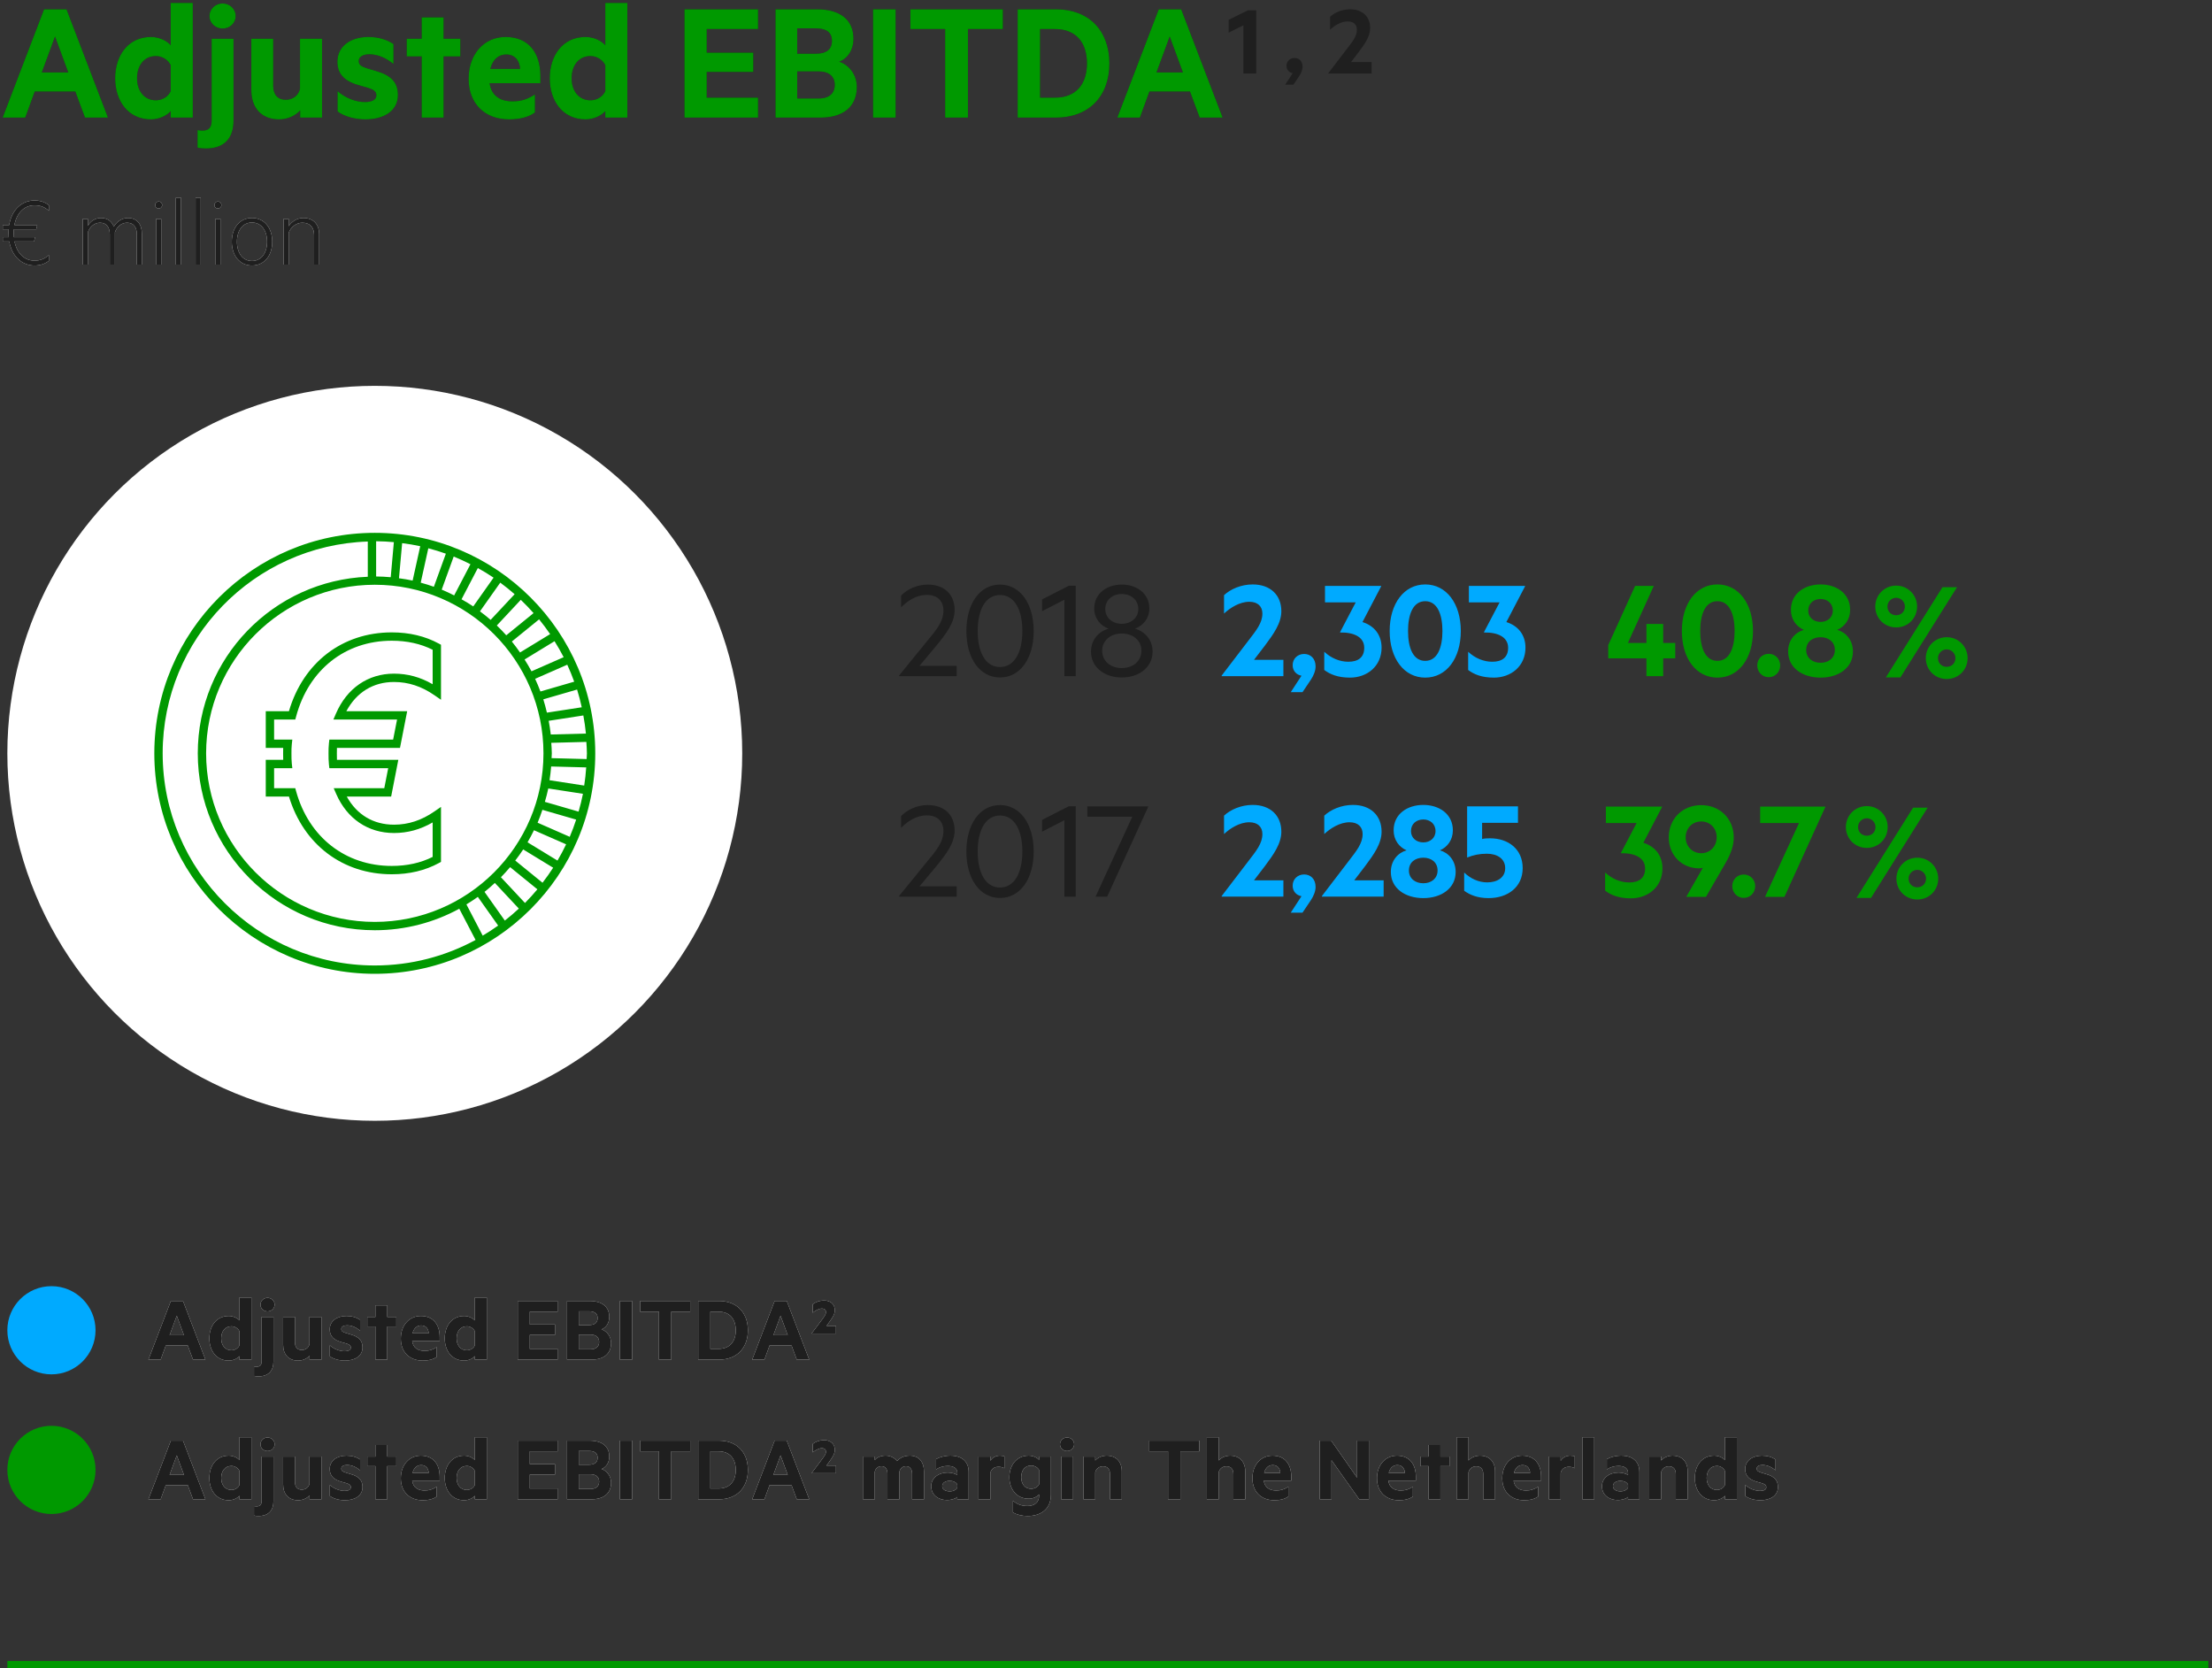 <?xml version="1.0" encoding="UTF-8"?>
<svg xmlns="http://www.w3.org/2000/svg" xmlns:xlink="http://www.w3.org/1999/xlink" width="301px" height="227px" viewBox="0 0 301 227">
  <rect x="0" y="0" width="301" height="227" fill="#333333" stroke="none"/>
  <!-- Generator: Sketch 53.1 (72631) - https://sketchapp.com -->
  <title>MainAchievements_EN_Desktop_1_AdjustedEBITDA</title>
  <desc>Created with Sketch.</desc>
  <defs>
    <path d="M9.048,1.264 L14.688,16 L11.568,16 L10.248,12.448 L4.728,12.448 L3.432,16 L0.36,16 L6,1.264 L9.048,1.264 Z M5.688,9.856 L9.288,9.856 L7.488,4.96 L5.688,9.856 Z M23.232,16 L23.232,15.112 C22.752,15.688 21.696,16.24 20.544,16.24 C17.424,16.24 15.672,13.72 15.672,10.648 C15.672,7.576 17.424,5.032 20.544,5.032 C21.696,5.032 22.752,5.584 23.232,6.16 L23.232,0.4 L26.232,0.4 L26.232,16 L23.232,16 Z M23.232,12.4 L23.232,8.872 C22.896,8.152 22.08,7.624 21.216,7.624 C19.608,7.624 18.648,8.92 18.648,10.648 C18.648,12.352 19.608,13.648 21.216,13.648 C22.104,13.648 22.896,13.144 23.232,12.4 Z M31.776,5.272 L31.776,16.432 C31.776,18.808 30.504,20.2 28.032,20.2 C27.648,20.2 27.168,20.176 26.88,20.08 L26.88,17.704 C27.048,17.728 27.312,17.776 27.528,17.776 C28.392,17.776 28.8,17.368 28.8,16.408 L28.8,5.272 L31.776,5.272 Z M32.064,2.176 C32.064,3.184 31.224,3.88 30.288,3.88 C29.352,3.88 28.512,3.184 28.512,2.176 C28.512,1.192 29.352,0.472 30.288,0.472 C31.224,0.472 32.064,1.192 32.064,2.176 Z M43.824,16 L40.848,16 L40.848,15.016 C40.248,15.688 39.216,16.24 37.968,16.24 C35.568,16.24 34.2,14.656 34.2,12.28 L34.2,5.272 L37.176,5.272 L37.176,11.68 C37.176,12.808 37.728,13.576 38.904,13.576 C39.816,13.576 40.608,13.024 40.824,12.088 L40.824,5.272 L43.824,5.272 L43.824,16 Z M45.936,15.16 L45.936,12.4 C46.968,13.336 48.456,13.888 49.632,13.888 C50.52,13.888 51.216,13.624 51.216,12.976 C51.216,12.376 50.736,12.16 49.992,11.92 L48.96,11.632 C47.088,11.128 45.912,10.24 45.912,8.392 C45.912,6.304 47.712,5.032 50.112,5.032 C51.48,5.032 52.584,5.368 53.544,5.992 L53.544,8.704 C52.584,7.936 51.48,7.384 50.256,7.384 C49.44,7.384 48.816,7.696 48.816,8.296 C48.816,8.872 49.224,9.064 49.968,9.304 L51.168,9.664 C53.208,10.24 54.144,11.2 54.144,12.928 C54.144,15.088 52.248,16.24 49.728,16.24 C48.312,16.24 46.848,15.856 45.936,15.16 Z M60.36,16 L57.384,16 L57.384,7.672 L55.344,7.672 L55.344,5.272 L57.384,5.272 L57.384,2.368 L60.36,2.368 L60.36,5.272 L62.64,5.272 L62.64,7.672 L60.36,7.672 L60.36,16 Z M73.536,11.32 L66.624,11.32 C66.864,13.072 68.136,13.792 69.72,13.792 C70.896,13.792 71.736,13.528 72.792,12.856 L72.792,15.304 C71.904,15.952 70.704,16.24 69.264,16.24 C66,16.24 63.768,14.128 63.768,10.72 C63.768,7.36 65.88,5.032 68.808,5.032 C71.928,5.032 73.536,7.192 73.536,10.36 L73.536,11.32 Z M68.88,7.408 C67.896,7.408 67.056,8.032 66.72,9.376 L70.776,9.376 C70.704,8.224 70.056,7.408 68.88,7.408 Z M82.368,16 L82.368,15.112 C81.888,15.688 80.832,16.24 79.68,16.24 C76.56,16.24 74.808,13.72 74.808,10.648 C74.808,7.576 76.56,5.032 79.68,5.032 C80.832,5.032 81.888,5.584 82.368,6.16 L82.368,0.4 L85.368,0.4 L85.368,16 L82.368,16 Z M82.368,12.4 L82.368,8.872 C82.032,8.152 81.216,7.624 80.352,7.624 C78.744,7.624 77.784,8.92 77.784,10.648 C77.784,12.352 78.744,13.648 80.352,13.648 C81.24,13.648 82.032,13.144 82.368,12.4 Z M103.152,1.264 L103.152,3.952 L96.168,3.952 L96.168,7.168 L102.504,7.168 L102.504,9.784 L96.168,9.784 L96.168,13.288 L103.152,13.288 L103.152,16 L93.144,16 L93.144,1.264 L103.152,1.264 Z M114.192,8.392 C115.584,8.848 116.592,10.216 116.592,11.824 C116.592,14.536 114.72,16 111.648,16 L105.528,16 L105.528,1.264 L111.168,1.264 C114.24,1.264 116.136,2.632 116.136,5.272 C116.136,6.856 115.272,8.008 114.192,8.392 Z M108.48,7.312 L110.976,7.312 C112.44,7.312 113.208,6.736 113.208,5.56 C113.208,4.384 112.44,3.856 110.976,3.856 L108.48,3.856 L108.48,7.312 Z M108.48,13.408 L111.384,13.408 C112.824,13.408 113.592,12.688 113.592,11.56 C113.592,10.408 112.824,9.712 111.384,9.712 L108.48,9.712 L108.48,13.408 Z M121.872,16 L118.8,16 L118.8,1.264 L121.872,1.264 L121.872,16 Z M123.888,1.264 L136.464,1.264 L136.464,3.952 L131.712,3.952 L131.712,16 L128.616,16 L128.616,3.952 L123.888,3.952 L123.888,1.264 Z M141.528,13.288 L143.568,13.288 C146.376,13.288 147.912,11.488 147.912,8.632 C147.912,5.752 146.376,3.952 143.568,3.952 L141.528,3.952 L141.528,13.288 Z M138.48,1.264 L143.688,1.264 C148.152,1.264 150.96,4.144 150.96,8.632 C150.96,13.12 148.152,16 143.688,16 L138.48,16 L138.48,1.264 Z M160.728,1.264 L166.368,16 L163.248,16 L161.928,12.448 L156.408,12.448 L155.112,16 L152.04,16 L157.68,1.264 L160.728,1.264 Z M157.368,9.856 L160.968,9.856 L159.168,4.96 L157.368,9.856 Z" id="path-1"></path>
    <path d="M0.378,32.276 L1.19,32.276 C1.176,32.094 1.162,31.898 1.162,31.702 C1.162,31.534 1.162,31.366 1.176,31.198 L0.378,31.198 L0.378,30.624 L1.246,30.624 C1.596,28.538 2.982,27.278 4.69,27.278 C5.53,27.278 6.16,27.53 6.65,27.922 L6.65,28.678 C6.048,28.132 5.432,27.936 4.69,27.936 C3.318,27.936 2.268,28.958 1.96,30.624 L5.068,30.624 L4.928,31.198 L1.876,31.198 C1.862,31.366 1.862,31.534 1.862,31.702 C1.862,31.898 1.876,32.094 1.89,32.276 L4.774,32.276 L4.634,32.85 L1.974,32.85 C2.296,34.474 3.346,35.468 4.69,35.468 C5.432,35.468 6.048,35.244 6.65,34.712 L6.65,35.482 C6.16,35.874 5.53,36.126 4.69,36.126 C3.01,36.126 1.624,34.908 1.26,32.85 L0.378,32.85 L0.378,32.276 Z M15.484,30.848 C15.834,30.232 16.534,29.658 17.416,29.658 C18.676,29.658 19.306,30.554 19.306,31.8 L19.306,36 L18.62,36 L18.62,31.898 C18.62,30.946 18.2,30.302 17.29,30.302 C16.52,30.302 15.89,30.862 15.638,31.604 L15.638,36 L14.938,36 L14.938,31.898 C14.938,30.946 14.518,30.302 13.608,30.302 C12.838,30.302 12.208,30.862 11.956,31.604 L11.956,36 L11.256,36 L11.256,29.784 L11.956,29.784 L11.956,30.736 C12.264,30.148 12.908,29.658 13.748,29.658 C14.644,29.658 15.232,30.148 15.484,30.848 Z M21.938,36 L21.238,36 L21.238,29.784 L21.938,29.784 L21.938,36 Z M22.064,27.894 C22.064,28.16 21.854,28.37 21.588,28.37 C21.322,28.37 21.112,28.16 21.112,27.894 C21.112,27.642 21.322,27.418 21.588,27.418 C21.854,27.418 22.064,27.642 22.064,27.894 Z M24.626,36 L23.926,36 L23.926,26.9 L24.626,26.9 L24.626,36 Z M27.314,36 L26.614,36 L26.614,26.9 L27.314,26.9 L27.314,36 Z M30.002,36 L29.302,36 L29.302,29.784 L30.002,29.784 L30.002,36 Z M30.128,27.894 C30.128,28.16 29.918,28.37 29.652,28.37 C29.386,28.37 29.176,28.16 29.176,27.894 C29.176,27.642 29.386,27.418 29.652,27.418 C29.918,27.418 30.128,27.642 30.128,27.894 Z M37.044,32.892 C37.044,34.81 35.938,36.126 34.286,36.126 C32.648,36.126 31.542,34.81 31.542,32.892 C31.542,30.974 32.648,29.658 34.286,29.658 C35.938,29.658 37.044,30.974 37.044,32.892 Z M36.344,32.892 C36.344,31.324 35.532,30.274 34.286,30.274 C33.054,30.274 32.242,31.324 32.242,32.892 C32.242,34.46 33.054,35.51 34.286,35.51 C35.532,35.51 36.344,34.46 36.344,32.892 Z M38.584,29.784 L39.284,29.784 L39.284,30.778 C39.662,30.19 40.39,29.658 41.272,29.658 C42.686,29.658 43.428,30.568 43.428,31.884 L43.428,36 L42.742,36 L42.742,31.982 C42.742,31.016 42.252,30.302 41.146,30.302 C40.292,30.302 39.592,30.904 39.284,31.646 L39.284,36 L38.584,36 L38.584,29.784 Z" id="path-2"></path>
    <path d="M23.901,5.018 L26.956,13 L25.266,13 L24.551,11.076 L21.561,11.076 L20.859,13 L19.195,13 L22.25,5.018 L23.901,5.018 Z M22.081,9.672 L24.031,9.672 L23.056,7.02 L22.081,9.672 Z M31.584,13 L31.584,12.519 C31.324,12.831 30.752,13.13 30.128,13.13 C28.438,13.13 27.489,11.765 27.489,10.101 C27.489,8.437 28.438,7.059 30.128,7.059 C30.752,7.059 31.324,7.358 31.584,7.67 L31.584,4.55 L33.209,4.55 L33.209,13 L31.584,13 Z M31.584,11.05 L31.584,9.139 C31.402,8.749 30.96,8.463 30.492,8.463 C29.621,8.463 29.101,9.165 29.101,10.101 C29.101,11.024 29.621,11.726 30.492,11.726 C30.973,11.726 31.402,11.453 31.584,11.05 Z M36.212,7.189 L36.212,13.234 C36.212,14.521 35.523,15.275 34.184,15.275 C33.976,15.275 33.716,15.262 33.56,15.21 L33.56,13.923 C33.651,13.936 33.794,13.962 33.911,13.962 C34.379,13.962 34.6,13.741 34.6,13.221 L34.6,7.189 L36.212,7.189 Z M36.368,5.512 C36.368,6.058 35.913,6.435 35.406,6.435 C34.899,6.435 34.444,6.058 34.444,5.512 C34.444,4.979 34.899,4.589 35.406,4.589 C35.913,4.589 36.368,4.979 36.368,5.512 Z M42.738,13 L41.126,13 L41.126,12.467 C40.801,12.831 40.242,13.13 39.566,13.13 C38.266,13.13 37.525,12.272 37.525,10.985 L37.525,7.189 L39.137,7.189 L39.137,10.66 C39.137,11.271 39.436,11.687 40.073,11.687 C40.567,11.687 40.996,11.388 41.113,10.881 L41.113,7.189 L42.738,7.189 L42.738,13 Z M43.882,12.545 L43.882,11.05 C44.441,11.557 45.247,11.856 45.884,11.856 C46.365,11.856 46.742,11.713 46.742,11.362 C46.742,11.037 46.482,10.92 46.079,10.79 L45.52,10.634 C44.506,10.361 43.869,9.88 43.869,8.879 C43.869,7.748 44.844,7.059 46.144,7.059 C46.885,7.059 47.483,7.241 48.003,7.579 L48.003,9.048 C47.483,8.632 46.885,8.333 46.222,8.333 C45.78,8.333 45.442,8.502 45.442,8.827 C45.442,9.139 45.663,9.243 46.066,9.373 L46.716,9.568 C47.821,9.88 48.328,10.4 48.328,11.336 C48.328,12.506 47.301,13.13 45.936,13.13 C45.169,13.13 44.376,12.922 43.882,12.545 Z M51.695,13 L50.083,13 L50.083,8.489 L48.978,8.489 L48.978,7.189 L50.083,7.189 L50.083,5.616 L51.695,5.616 L51.695,7.189 L52.93,7.189 L52.93,8.489 L51.695,8.489 L51.695,13 Z M58.832,10.465 L55.088,10.465 C55.218,11.414 55.907,11.804 56.765,11.804 C57.402,11.804 57.857,11.661 58.429,11.297 L58.429,12.623 C57.948,12.974 57.298,13.13 56.518,13.13 C54.75,13.13 53.541,11.986 53.541,10.14 C53.541,8.32 54.685,7.059 56.271,7.059 C57.961,7.059 58.832,8.229 58.832,9.945 L58.832,10.465 Z M56.31,8.346 C55.777,8.346 55.322,8.684 55.14,9.412 L57.337,9.412 C57.298,8.788 56.947,8.346 56.31,8.346 Z M63.616,13 L63.616,12.519 C63.356,12.831 62.784,13.13 62.16,13.13 C60.47,13.13 59.521,11.765 59.521,10.101 C59.521,8.437 60.47,7.059 62.16,7.059 C62.784,7.059 63.356,7.358 63.616,7.67 L63.616,4.55 L65.241,4.55 L65.241,13 L63.616,13 Z M63.616,11.05 L63.616,9.139 C63.434,8.749 62.992,8.463 62.524,8.463 C61.653,8.463 61.133,9.165 61.133,10.101 C61.133,11.024 61.653,11.726 62.524,11.726 C63.005,11.726 63.434,11.453 63.616,11.05 Z M74.874,5.018 L74.874,6.474 L71.091,6.474 L71.091,8.216 L74.523,8.216 L74.523,9.633 L71.091,9.633 L71.091,11.531 L74.874,11.531 L74.874,13 L69.453,13 L69.453,5.018 L74.874,5.018 Z M80.854,8.879 C81.608,9.126 82.154,9.867 82.154,10.738 C82.154,12.207 81.14,13 79.476,13 L76.161,13 L76.161,5.018 L79.216,5.018 C80.88,5.018 81.907,5.759 81.907,7.189 C81.907,8.047 81.439,8.671 80.854,8.879 Z M77.76,8.294 L79.112,8.294 C79.905,8.294 80.321,7.982 80.321,7.345 C80.321,6.708 79.905,6.422 79.112,6.422 L77.76,6.422 L77.76,8.294 Z M77.76,11.596 L79.333,11.596 C80.113,11.596 80.529,11.206 80.529,10.595 C80.529,9.971 80.113,9.594 79.333,9.594 L77.76,9.594 L77.76,11.596 Z M85.014,13 L83.35,13 L83.35,5.018 L85.014,5.018 L85.014,13 Z M86.106,5.018 L92.918,5.018 L92.918,6.474 L90.344,6.474 L90.344,13 L88.667,13 L88.667,6.474 L86.106,6.474 L86.106,5.018 Z M95.661,11.531 L96.766,11.531 C98.287,11.531 99.119,10.556 99.119,9.009 C99.119,7.449 98.287,6.474 96.766,6.474 L95.661,6.474 L95.661,11.531 Z M94.01,5.018 L96.831,5.018 C99.249,5.018 100.77,6.578 100.77,9.009 C100.77,11.44 99.249,13 96.831,13 L94.01,13 L94.01,5.018 Z M106.061,5.018 L109.116,13 L107.426,13 L106.711,11.076 L103.721,11.076 L103.019,13 L101.355,13 L104.41,5.018 L106.061,5.018 Z M104.241,9.672 L106.191,9.672 L105.216,7.02 L104.241,9.672 Z M112.756,8.411 L112.756,9.451 L109.454,9.451 L109.454,9.425 L110.741,7.709 C111.144,7.163 111.391,6.877 111.391,6.526 C111.391,6.24 111.183,6.045 110.832,6.045 C110.39,6.045 109.883,6.383 109.597,6.617 L109.597,5.46 C109.935,5.187 110.494,4.953 111.157,4.953 C112.041,4.953 112.6,5.486 112.6,6.279 C112.6,6.838 112.249,7.319 111.872,7.852 L111.469,8.411 L112.756,8.411 Z" id="path-3"></path>
    <path d="M23.901,24.018 L26.956,32 L25.266,32 L24.551,30.076 L21.561,30.076 L20.859,32 L19.195,32 L22.25,24.018 L23.901,24.018 Z M22.081,28.672 L24.031,28.672 L23.056,26.02 L22.081,28.672 Z M31.584,32 L31.584,31.519 C31.324,31.831 30.752,32.13 30.128,32.13 C28.438,32.13 27.489,30.765 27.489,29.101 C27.489,27.437 28.438,26.059 30.128,26.059 C30.752,26.059 31.324,26.358 31.584,26.67 L31.584,23.55 L33.209,23.55 L33.209,32 L31.584,32 Z M31.584,30.05 L31.584,28.139 C31.402,27.749 30.96,27.463 30.492,27.463 C29.621,27.463 29.101,28.165 29.101,29.101 C29.101,30.024 29.621,30.726 30.492,30.726 C30.973,30.726 31.402,30.453 31.584,30.05 Z M36.212,26.189 L36.212,32.234 C36.212,33.521 35.523,34.275 34.184,34.275 C33.976,34.275 33.716,34.262 33.56,34.21 L33.56,32.923 C33.651,32.936 33.794,32.962 33.911,32.962 C34.379,32.962 34.6,32.741 34.6,32.221 L34.6,26.189 L36.212,26.189 Z M36.368,24.512 C36.368,25.058 35.913,25.435 35.406,25.435 C34.899,25.435 34.444,25.058 34.444,24.512 C34.444,23.979 34.899,23.589 35.406,23.589 C35.913,23.589 36.368,23.979 36.368,24.512 Z M42.738,32 L41.126,32 L41.126,31.467 C40.801,31.831 40.242,32.13 39.566,32.13 C38.266,32.13 37.525,31.272 37.525,29.985 L37.525,26.189 L39.137,26.189 L39.137,29.66 C39.137,30.271 39.436,30.687 40.073,30.687 C40.567,30.687 40.996,30.388 41.113,29.881 L41.113,26.189 L42.738,26.189 L42.738,32 Z M43.882,31.545 L43.882,30.05 C44.441,30.557 45.247,30.856 45.884,30.856 C46.365,30.856 46.742,30.713 46.742,30.362 C46.742,30.037 46.482,29.92 46.079,29.79 L45.52,29.634 C44.506,29.361 43.869,28.88 43.869,27.879 C43.869,26.748 44.844,26.059 46.144,26.059 C46.885,26.059 47.483,26.241 48.003,26.579 L48.003,28.048 C47.483,27.632 46.885,27.333 46.222,27.333 C45.78,27.333 45.442,27.502 45.442,27.827 C45.442,28.139 45.663,28.243 46.066,28.373 L46.716,28.568 C47.821,28.88 48.328,29.4 48.328,30.336 C48.328,31.506 47.301,32.13 45.936,32.13 C45.169,32.13 44.376,31.922 43.882,31.545 Z M51.695,32 L50.083,32 L50.083,27.489 L48.978,27.489 L48.978,26.189 L50.083,26.189 L50.083,24.616 L51.695,24.616 L51.695,26.189 L52.93,26.189 L52.93,27.489 L51.695,27.489 L51.695,32 Z M58.832,29.465 L55.088,29.465 C55.218,30.414 55.907,30.804 56.765,30.804 C57.402,30.804 57.857,30.661 58.429,30.297 L58.429,31.623 C57.948,31.974 57.298,32.13 56.518,32.13 C54.75,32.13 53.541,30.986 53.541,29.14 C53.541,27.32 54.685,26.059 56.271,26.059 C57.961,26.059 58.832,27.229 58.832,28.945 L58.832,29.465 Z M56.31,27.346 C55.777,27.346 55.322,27.684 55.14,28.412 L57.337,28.412 C57.298,27.788 56.947,27.346 56.31,27.346 Z M63.616,32 L63.616,31.519 C63.356,31.831 62.784,32.13 62.16,32.13 C60.47,32.13 59.521,30.765 59.521,29.101 C59.521,27.437 60.47,26.059 62.16,26.059 C62.784,26.059 63.356,26.358 63.616,26.67 L63.616,23.55 L65.241,23.55 L65.241,32 L63.616,32 Z M63.616,30.05 L63.616,28.139 C63.434,27.749 62.992,27.463 62.524,27.463 C61.653,27.463 61.133,28.165 61.133,29.101 C61.133,30.024 61.653,30.726 62.524,30.726 C63.005,30.726 63.434,30.453 63.616,30.05 Z M74.874,24.018 L74.874,25.474 L71.091,25.474 L71.091,27.216 L74.523,27.216 L74.523,28.633 L71.091,28.633 L71.091,30.531 L74.874,30.531 L74.874,32 L69.453,32 L69.453,24.018 L74.874,24.018 Z M80.854,27.879 C81.608,28.126 82.154,28.867 82.154,29.738 C82.154,31.207 81.14,32 79.476,32 L76.161,32 L76.161,24.018 L79.216,24.018 C80.88,24.018 81.907,24.759 81.907,26.189 C81.907,27.047 81.439,27.671 80.854,27.879 Z M77.76,27.294 L79.112,27.294 C79.905,27.294 80.321,26.982 80.321,26.345 C80.321,25.708 79.905,25.422 79.112,25.422 L77.76,25.422 L77.76,27.294 Z M77.76,30.596 L79.333,30.596 C80.113,30.596 80.529,30.206 80.529,29.595 C80.529,28.971 80.113,28.594 79.333,28.594 L77.76,28.594 L77.76,30.596 Z M85.014,32 L83.35,32 L83.35,24.018 L85.014,24.018 L85.014,32 Z M86.106,24.018 L92.918,24.018 L92.918,25.474 L90.344,25.474 L90.344,32 L88.667,32 L88.667,25.474 L86.106,25.474 L86.106,24.018 Z M95.661,30.531 L96.766,30.531 C98.287,30.531 99.119,29.556 99.119,28.009 C99.119,26.449 98.287,25.474 96.766,25.474 L95.661,25.474 L95.661,30.531 Z M94.01,24.018 L96.831,24.018 C99.249,24.018 100.77,25.578 100.77,28.009 C100.77,30.44 99.249,32 96.831,32 L94.01,32 L94.01,24.018 Z M106.061,24.018 L109.116,32 L107.426,32 L106.711,30.076 L103.721,30.076 L103.019,32 L101.355,32 L104.41,24.018 L106.061,24.018 Z M104.241,28.672 L106.191,28.672 L105.216,26.02 L104.241,28.672 Z M112.756,27.411 L112.756,28.451 L109.454,28.451 L109.454,28.425 L110.741,26.709 C111.144,26.163 111.391,25.877 111.391,25.526 C111.391,25.24 111.183,25.045 110.832,25.045 C110.39,25.045 109.883,25.383 109.597,25.617 L109.597,24.46 C109.935,24.187 110.494,23.953 111.157,23.953 C112.041,23.953 112.6,24.486 112.6,25.279 C112.6,25.838 112.249,26.319 111.872,26.852 L111.469,27.411 L112.756,27.411 Z M121.063,26.8 C121.44,26.384 121.999,26.059 122.818,26.059 C124.014,26.059 124.729,26.891 124.729,28.204 L124.729,32 L123.117,32 L123.117,28.542 C123.117,27.918 122.844,27.502 122.285,27.502 C121.869,27.502 121.492,27.762 121.388,28.256 L121.388,32 L119.763,32 L119.763,28.542 C119.763,27.918 119.503,27.502 118.944,27.502 C118.528,27.502 118.138,27.762 118.034,28.256 L118.034,32 L116.422,32 L116.422,26.189 L118.034,26.189 L118.034,26.67 C118.32,26.306 118.853,26.059 119.503,26.059 C120.192,26.059 120.738,26.371 121.063,26.8 Z M129.266,28.698 L129.266,28.373 C129.266,27.814 128.785,27.463 127.966,27.463 C127.381,27.463 126.835,27.632 126.38,27.931 L126.38,26.54 C126.796,26.28 127.55,26.059 128.317,26.059 C129.916,26.059 130.813,26.878 130.813,28.295 L130.813,32 L129.266,32 L129.266,31.688 C129.071,31.883 128.499,32.104 127.862,32.104 C126.692,32.104 125.717,31.428 125.717,30.219 C125.717,29.114 126.692,28.36 127.966,28.36 C128.473,28.36 129.032,28.529 129.266,28.698 Z M129.266,30.414 L129.266,29.998 C129.123,29.686 128.694,29.491 128.239,29.491 C127.732,29.491 127.212,29.712 127.212,30.206 C127.212,30.713 127.732,30.921 128.239,30.921 C128.694,30.921 129.123,30.726 129.266,30.414 Z M135.675,26.163 L135.675,27.775 C135.454,27.645 135.168,27.58 134.869,27.58 C134.323,27.58 133.881,27.866 133.764,28.399 L133.764,32 L132.152,32 L132.152,26.189 L133.764,26.189 L133.764,26.761 C134.011,26.345 134.492,26.059 135.064,26.059 C135.337,26.059 135.584,26.111 135.675,26.163 Z M140.394,31.519 L140.394,31.337 C140.134,31.636 139.627,31.922 138.977,31.922 C137.3,31.922 136.351,30.57 136.351,28.997 C136.351,27.411 137.3,26.059 138.977,26.059 C139.627,26.059 140.134,26.345 140.394,26.644 L140.394,26.189 L142.006,26.189 L142.006,31.363 C142.006,33.495 140.433,34.275 138.847,34.275 C138.054,34.275 137.313,34.08 136.845,33.781 L136.845,32.195 C137.443,32.715 138.067,32.91 138.821,32.91 C139.692,32.91 140.394,32.468 140.394,31.519 Z M140.394,29.972 L140.394,28.009 C140.212,27.684 139.796,27.411 139.315,27.411 C138.457,27.411 137.963,28.074 137.963,28.997 C137.963,29.907 138.457,30.57 139.315,30.57 C139.796,30.57 140.212,30.31 140.394,29.972 Z M145.022,32 L143.41,32 L143.41,26.189 L145.022,26.189 L145.022,32 Z M145.165,24.512 C145.165,25.058 144.71,25.435 144.203,25.435 C143.696,25.435 143.241,25.058 143.241,24.512 C143.241,23.979 143.696,23.589 144.203,23.589 C144.71,23.589 145.165,23.979 145.165,24.512 Z M146.426,26.189 L148.038,26.189 L148.038,26.722 C148.35,26.358 148.922,26.059 149.598,26.059 C150.911,26.059 151.652,26.917 151.652,28.204 L151.652,32 L150.04,32 L150.04,28.542 C150.04,27.931 149.728,27.515 149.091,27.515 C148.597,27.515 148.168,27.814 148.038,28.321 L148.038,32 L146.426,32 L146.426,26.189 Z M155.383,24.018 L162.195,24.018 L162.195,25.474 L159.621,25.474 L159.621,32 L157.944,32 L157.944,25.474 L155.383,25.474 L155.383,24.018 Z M163.222,23.55 L164.834,23.55 L164.834,26.722 C165.146,26.358 165.718,26.059 166.394,26.059 C167.707,26.059 168.448,26.917 168.448,28.204 L168.448,32 L166.836,32 L166.836,28.542 C166.836,27.931 166.524,27.515 165.887,27.515 C165.393,27.515 164.964,27.814 164.834,28.321 L164.834,32 L163.222,32 L163.222,23.55 Z M174.714,29.465 L170.97,29.465 C171.1,30.414 171.789,30.804 172.647,30.804 C173.284,30.804 173.739,30.661 174.311,30.297 L174.311,31.623 C173.83,31.974 173.18,32.13 172.4,32.13 C170.632,32.13 169.423,30.986 169.423,29.14 C169.423,27.32 170.567,26.059 172.153,26.059 C173.843,26.059 174.714,27.229 174.714,28.945 L174.714,29.465 Z M172.192,27.346 C171.659,27.346 171.204,27.684 171.022,28.412 L173.219,28.412 C173.18,27.788 172.829,27.346 172.192,27.346 Z M185.27,32 L183.957,32 L180.187,26.683 L180.187,32 L178.588,32 L178.588,24.018 L180.148,24.018 L183.671,29.062 L183.671,24.018 L185.27,24.018 L185.27,32 Z M191.666,29.465 L187.922,29.465 C188.052,30.414 188.741,30.804 189.599,30.804 C190.236,30.804 190.691,30.661 191.263,30.297 L191.263,31.623 C190.782,31.974 190.132,32.13 189.352,32.13 C187.584,32.13 186.375,30.986 186.375,29.14 C186.375,27.32 187.519,26.059 189.105,26.059 C190.795,26.059 191.666,27.229 191.666,28.945 L191.666,29.465 Z M189.144,27.346 C188.611,27.346 188.156,27.684 187.974,28.412 L190.171,28.412 C190.132,27.788 189.781,27.346 189.144,27.346 Z M195.007,32 L193.395,32 L193.395,27.489 L192.29,27.489 L192.29,26.189 L193.395,26.189 L193.395,24.616 L195.007,24.616 L195.007,26.189 L196.242,26.189 L196.242,27.489 L195.007,27.489 L195.007,32 Z M197.217,23.55 L198.829,23.55 L198.829,26.722 C199.141,26.358 199.713,26.059 200.389,26.059 C201.702,26.059 202.443,26.917 202.443,28.204 L202.443,32 L200.831,32 L200.831,28.542 C200.831,27.931 200.519,27.515 199.882,27.515 C199.388,27.515 198.959,27.814 198.829,28.321 L198.829,32 L197.217,32 L197.217,23.55 Z M208.709,29.465 L204.965,29.465 C205.095,30.414 205.784,30.804 206.642,30.804 C207.279,30.804 207.734,30.661 208.306,30.297 L208.306,31.623 C207.825,31.974 207.175,32.13 206.395,32.13 C204.627,32.13 203.418,30.986 203.418,29.14 C203.418,27.32 204.562,26.059 206.148,26.059 C207.838,26.059 208.709,27.229 208.709,28.945 L208.709,29.465 Z M206.187,27.346 C205.654,27.346 205.199,27.684 205.017,28.412 L207.214,28.412 C207.175,27.788 206.824,27.346 206.187,27.346 Z M213.285,26.163 L213.285,27.775 C213.064,27.645 212.778,27.58 212.479,27.58 C211.933,27.58 211.491,27.866 211.374,28.399 L211.374,32 L209.762,32 L209.762,26.189 L211.374,26.189 L211.374,26.761 C211.621,26.345 212.102,26.059 212.674,26.059 C212.947,26.059 213.194,26.111 213.285,26.163 Z M215.937,32 L214.325,32 L214.325,23.55 L215.937,23.55 L215.937,32 Z M220.539,28.698 L220.539,28.373 C220.539,27.814 220.058,27.463 219.239,27.463 C218.654,27.463 218.108,27.632 217.653,27.931 L217.653,26.54 C218.069,26.28 218.823,26.059 219.59,26.059 C221.189,26.059 222.086,26.878 222.086,28.295 L222.086,32 L220.539,32 L220.539,31.688 C220.344,31.883 219.772,32.104 219.135,32.104 C217.965,32.104 216.99,31.428 216.99,30.219 C216.99,29.114 217.965,28.36 219.239,28.36 C219.746,28.36 220.305,28.529 220.539,28.698 Z M220.539,30.414 L220.539,29.998 C220.396,29.686 219.967,29.491 219.512,29.491 C219.005,29.491 218.485,29.712 218.485,30.206 C218.485,30.713 219.005,30.921 219.512,30.921 C219.967,30.921 220.396,30.726 220.539,30.414 Z M223.425,26.189 L225.037,26.189 L225.037,26.722 C225.349,26.358 225.921,26.059 226.597,26.059 C227.91,26.059 228.651,26.917 228.651,28.204 L228.651,32 L227.039,32 L227.039,28.542 C227.039,27.931 226.727,27.515 226.09,27.515 C225.596,27.515 225.167,27.814 225.037,28.321 L225.037,32 L223.425,32 L223.425,26.189 Z M233.721,32 L233.721,31.519 C233.461,31.831 232.889,32.13 232.265,32.13 C230.575,32.13 229.626,30.765 229.626,29.101 C229.626,27.437 230.575,26.059 232.265,26.059 C232.889,26.059 233.461,26.358 233.721,26.67 L233.721,23.55 L235.346,23.55 L235.346,32 L233.721,32 Z M233.721,30.05 L233.721,28.139 C233.539,27.749 233.097,27.463 232.629,27.463 C231.758,27.463 231.238,28.165 231.238,29.101 C231.238,30.024 231.758,30.726 232.629,30.726 C233.11,30.726 233.539,30.453 233.721,30.05 Z M236.49,31.545 L236.49,30.05 C237.049,30.557 237.855,30.856 238.492,30.856 C238.973,30.856 239.35,30.713 239.35,30.362 C239.35,30.037 239.09,29.92 238.687,29.79 L238.128,29.634 C237.114,29.361 236.477,28.88 236.477,27.879 C236.477,26.748 237.452,26.059 238.752,26.059 C239.493,26.059 240.091,26.241 240.611,26.579 L240.611,28.048 C240.091,27.632 239.493,27.333 238.83,27.333 C238.388,27.333 238.05,27.502 238.05,27.827 C238.05,28.139 238.271,28.243 238.674,28.373 L239.324,28.568 C240.429,28.88 240.936,29.4 240.936,30.336 C240.936,31.506 239.909,32.13 238.544,32.13 C237.777,32.13 236.984,31.922 236.49,31.545 Z" id="path-4"></path>
  </defs>
  <g id="01---Landingspage" stroke="none" stroke-width="1" fill="none" fill-rule="evenodd">
    <g id="Desktop-1440---Belangrijkste-prestaties-Copy" transform="translate(-249, -68)">
      <g id="1_AdjustedEBITDA" transform="translate(249, 68)">
        <g id="ICON" transform="translate(1, 52)">
          <circle id="Oval" fill="#FFFFFF" fill-rule="nonzero" cx="50" cy="50.5" r="50"></circle>
          <path d="M57.873,41.098 L57.873,36.408 C56.251,35.591 54.381,35.178 52.311,35.178 C45.985,35.178 40.997,39.128 39.295,45.485 L39.181,45.905 L36.299,45.905 L36.299,48.63 L38.777,48.63 L38.708,49.261 C38.659,49.69 38.661,50.071 38.661,50.501 C38.661,50.98 38.659,51.461 38.708,51.892 L38.777,52.521 L36.299,52.521 L36.299,55.246 L39.178,55.246 L39.293,55.662 C41.03,61.928 46.019,65.822 52.311,65.822 C54.384,65.822 56.254,65.409 57.873,64.594 L57.873,59.903 C56.201,60.871 54.47,61.343 52.612,61.343 C49.093,61.343 46.23,59.41 44.756,56.04 L44.409,55.246 L51.291,55.246 L51.824,52.521 L43.818,52.521 L43.76,52.019 C43.706,51.549 43.704,51.024 43.704,50.501 C43.704,50.027 43.706,49.605 43.76,49.132 L43.818,48.63 L52.496,48.63 L53.03,45.905 L44.365,45.905 L44.706,45.114 C46.195,41.647 49.077,39.659 52.612,39.659 C54.47,39.659 56.201,40.13 57.873,41.098 Z M52.311,34.044 C54.7,34.044 56.854,34.557 58.713,35.567 L59.008,35.729 L59.008,43.212 L58.117,42.595 C56.365,41.382 54.563,40.793 52.612,40.793 C49.784,40.793 47.51,42.197 46.128,44.771 L54.407,44.771 L53.429,49.764 L44.85,49.764 C44.839,50.006 44.839,50.245 44.839,50.501 C44.839,50.8 44.839,51.099 44.851,51.387 L53.201,51.387 L52.226,56.38 L46.186,56.38 C47.554,58.858 49.807,60.209 52.612,60.209 C54.563,60.209 56.365,59.619 58.117,58.405 L59.008,57.789 L59.008,65.273 L58.713,65.433 C56.858,66.443 54.703,66.956 52.311,66.956 C45.627,66.956 40.304,62.917 38.32,56.38 L35.164,56.38 L35.164,51.387 L37.537,51.387 C37.526,51.098 37.526,50.8 37.526,50.501 C37.526,50.245 37.526,50.006 37.535,49.764 L35.164,49.764 L35.164,44.771 L38.316,44.771 C40.262,38.142 45.588,34.044 52.311,34.044 Z M70.438,70.862 C71.028,70.269 71.588,69.646 72.125,69.003 L68.415,65.985 C68.014,66.458 67.598,66.918 67.164,67.36 L70.438,70.862 Z M21.135,50.501 C21.135,66.417 34.085,79.366 50,79.366 C54.96,79.366 59.631,78.106 63.714,75.893 L61.497,71.646 C58.079,73.509 54.161,74.571 50,74.571 C36.719,74.571 25.912,63.773 25.912,50.501 C25.912,37.548 36.209,26.983 49.047,26.476 L49.047,21.682 C33.575,22.191 21.135,34.905 21.135,50.501 Z M71.605,31.421 C71.05,30.795 70.473,30.19 69.868,29.614 L66.604,33.105 C67.052,33.532 67.479,33.981 67.892,34.44 L71.605,31.421 Z M74.055,51.156 L78.826,51.281 C78.833,51.018 78.865,50.764 78.865,50.501 C78.865,49.975 78.815,49.463 78.788,48.946 L74.015,49.07 C74.044,49.547 74.088,50.017 74.088,50.501 C74.088,50.722 74.062,50.936 74.055,51.156 Z M73.779,54.16 L78.496,54.887 C78.62,54.072 78.714,53.25 78.768,52.414 L73.999,52.29 C73.95,52.92 73.875,53.543 73.779,54.16 Z M73.144,57.103 L77.73,58.432 C77.96,57.635 78.165,56.831 78.325,56.008 L73.608,55.282 C73.483,55.899 73.316,56.502 73.144,57.103 Z M72.154,59.941 L76.527,61.86 C76.856,61.098 77.142,60.313 77.403,59.518 L72.806,58.187 C72.607,58.78 72.398,59.369 72.154,59.941 Z M70.785,62.608 L74.861,65.094 C75.285,64.376 75.674,63.638 76.036,62.882 L71.661,60.963 C71.387,61.524 71.1,62.073 70.785,62.608 Z M70.195,63.578 C69.856,64.098 69.491,64.598 69.113,65.091 L72.822,68.108 C73.333,67.447 73.819,66.768 74.271,66.064 L70.195,63.578 Z M69.765,36.778 L73.861,34.28 C73.389,33.589 72.887,32.919 72.359,32.27 L68.648,35.287 C69.04,35.768 69.408,36.269 69.765,36.778 Z M71.324,39.34 L75.7,37.419 C75.318,36.674 74.902,35.951 74.459,35.245 L70.382,37.731 C70.714,38.257 71.033,38.788 71.324,39.34 Z M72.54,42.086 L77.136,40.752 C76.851,39.966 76.539,39.195 76.191,38.441 L71.817,40.362 C72.08,40.924 72.319,41.499 72.54,42.086 Z M73.421,44.965 L78.162,44.234 C77.978,43.418 77.777,42.609 77.527,41.821 L72.93,43.153 C73.121,43.745 73.275,44.352 73.421,44.965 Z M73.663,46.075 C73.776,46.689 73.879,47.307 73.947,47.938 L78.729,47.812 C78.652,46.979 78.526,46.159 78.379,45.347 L73.663,46.075 Z M52.168,26.538 L52.595,21.766 C51.799,21.693 50.994,21.648 50.182,21.643 L50.182,26.438 C50.852,26.443 51.512,26.479 52.168,26.538 Z M55.149,26.996 L56.184,22.318 C55.376,22.141 54.552,22.009 53.721,21.902 L53.293,26.68 C53.919,26.766 54.539,26.863 55.149,26.996 Z M58.039,27.837 L59.671,23.335 C58.89,23.057 58.094,22.814 57.284,22.6 L56.249,27.279 C56.856,27.444 57.452,27.628 58.039,27.837 Z M60.801,29.015 L63.016,24.77 C62.272,24.392 61.515,24.04 60.736,23.727 L59.106,28.227 C59.684,28.464 60.246,28.734 60.801,29.015 Z M63.399,30.509 L66.164,26.598 C65.474,26.128 64.753,25.699 64.022,25.289 L61.804,29.54 C62.346,29.847 62.883,30.163 63.399,30.509 Z M64.312,31.183 C64.809,31.552 65.297,31.935 65.763,32.342 L69.028,28.85 C68.4,28.297 67.748,27.775 67.073,27.277 L64.312,31.183 Z M50,73.437 C62.656,73.437 72.953,63.147 72.953,50.501 C72.953,37.852 62.656,27.563 50,27.563 C37.344,27.563 27.047,37.852 27.047,50.501 C27.047,63.147 37.344,73.437 50,73.437 Z M64.932,69.353 L67.695,73.257 C68.355,72.743 68.989,72.198 69.602,71.628 L66.338,68.137 C65.882,68.559 65.419,68.967 64.932,69.353 Z M64.022,70.033 C63.519,70.394 63,70.733 62.467,71.055 L64.685,75.306 C65.406,74.878 66.108,74.424 66.786,73.937 L64.022,70.033 Z M50,20.5 C66.543,20.5 80,33.958 80,50.501 C80,67.042 66.543,80.5 50,80.5 C33.458,80.5 20,67.042 20,50.501 C20,33.958 33.458,20.5 50,20.5 Z" id="Combined-Shape" fill="#009900"></path>
        </g>
        <g id="Figures" transform="translate(122, 79)" fill-rule="nonzero">
          <g id="Group-6" transform="translate(0.34, 30.52)">
            <path d="M7.84,11.08 L7.84,12.48 L4.97379915e-14,12.48 L4.97379915e-14,12.4 L3.76,7.78 C5.02,6.26 6.04,5.08 6.04,3.54 C6.04,2.3 5.26,1.42 3.78,1.42 C2.36,1.42 1.14,2.24 0.28,3.12 L0.28,1.52 C1.1,0.66 2.44,0.02 3.9,0.02 C6.16,0.02 7.56,1.36 7.56,3.48 C7.56,5.24 6.4,6.7 5.04,8.38 L2.78,11.08 L7.84,11.08 Z M13.74,12.66 C11,12.66 9.16,10.08 9.16,6.34 C9.16,2.6 11,0.02 13.74,0.02 C16.48,0.02 18.32,2.6 18.32,6.34 C18.32,10.08 16.48,12.66 13.74,12.66 Z M13.74,1.44 C11.74,1.44 10.7,3.48 10.7,6.34 C10.7,9.2 11.74,11.24 13.74,11.24 C15.72,11.24 16.78,9.2 16.78,6.34 C16.78,3.48 15.72,1.44 13.74,1.44 Z M24.04,12.48 L22.5,12.48 L22.5,2.08 L19.46,3.64 L19.46,2.04 L23.1,0.18 L24.04,0.18 L24.04,12.48 Z M28.32,12.48 L26.74,12.48 L31.74,1.6 L25.62,1.6 L25.62,0.2 L33.9,0.2 L33.9,0.26 L28.32,12.48 Z" id="2017" fill="#1F1F1F"></path>
            <path d="M52.3,10.26 L52.3,12.48 L43.9,12.48 L43.9,12.4 L47.48,7.72 C48.62,6.24 49.44,5.24 49.44,3.96 C49.44,3 48.82,2.36 47.66,2.36 C46.32,2.36 45.04,3.2 44.22,3.96 L44.22,1.46 C45.1,0.64 46.54,-7.28306304e-14 48.12,-7.28306304e-14 C50.5,-7.28306304e-14 52.02,1.42 52.02,3.64 C52.02,5.26 50.98,6.72 49.8,8.3 L48.3,10.26 L52.3,10.26 Z M53.3,14.66 L54.76,12.42 C54.1,12.3 53.56,11.8 53.56,10.98 C53.56,10.1 54.24,9.46 55.12,9.46 C55.98,9.46 56.68,10.06 56.68,11.16 C56.68,11.76 56.4,12.42 56.04,12.96 L54.9,14.66 L53.3,14.66 Z M65.94,10.26 L65.94,12.48 L57.54,12.48 L57.54,12.4 L61.12,7.72 C62.26,6.24 63.08,5.24 63.08,3.96 C63.08,3 62.46,2.36 61.3,2.36 C59.96,2.36 58.68,3.2 57.86,3.96 L57.86,1.46 C58.74,0.64 60.18,-7.28306304e-14 61.76,-7.28306304e-14 C64.14,-7.28306304e-14 65.66,1.42 65.66,3.64 C65.66,5.26 64.62,6.72 63.44,8.3 L61.94,10.26 L65.94,10.26 Z M71.34,10.66 C72.44,10.66 73.28,10 73.28,8.92 C73.28,7.82 72.44,7.18 71.34,7.18 C70.22,7.18 69.38,7.82 69.38,8.92 C69.38,10 70.22,10.66 71.34,10.66 Z M71.34,5.1 C72.24,5.1 73,4.52 73,3.56 C73,2.56 72.24,1.98 71.34,1.98 C70.42,1.98 69.66,2.56 69.66,3.56 C69.66,4.52 70.42,5.1 71.34,5.1 Z M71.34,12.68 C68.88,12.68 66.92,11.36 66.92,9.12 C66.92,7.56 67.9,6.5 69.06,6.18 C68.04,5.74 67.3,4.76 67.3,3.46 C67.3,1.22 69.18,-7.28306304e-14 71.34,-7.28306304e-14 C73.48,-7.28306304e-14 75.36,1.22 75.36,3.46 C75.36,4.76 74.62,5.74 73.6,6.18 C74.76,6.5 75.74,7.56 75.74,9.12 C75.74,11.36 73.78,12.68 71.34,12.68 Z M80.4,4.54 C82.9,4.54 84.86,6 84.86,8.6 C84.86,11.16 82.86,12.68 80.22,12.68 C78.78,12.68 77.72,12.28 76.9,11.68 L76.9,9.2 C77.76,10.02 78.84,10.54 80.04,10.54 C81.38,10.54 82.48,9.9 82.48,8.6 C82.48,7.32 81.4,6.64 79.98,6.64 C78.96,6.64 78.14,6.82 77.3,7.16 L77.3,0.2 L84.22,0.2 L84.22,2.44 L79.34,2.44 L79.34,4.64 C79.62,4.56 80,4.54 80.4,4.54 Z" id="2,285" fill="#00AAFF"></path>
            <path d="M96.18,0.23 L103.82,0.23 L103.82,0.29 L101.28,5.15 C102.88,5.65 103.88,6.89 103.88,8.63 C103.88,11.17 101.9,12.71 99.58,12.71 C97.94,12.71 96.88,12.27 96.08,11.67 L96.08,9.19 C97,10.05 98.16,10.55 99.36,10.55 C100.7,10.55 101.52,9.95 101.52,8.65 C101.52,7.17 100.08,6.53 98.24,6.57 L98.24,6.51 L100.36,2.47 L96.18,2.47 L96.18,0.23 Z M109.16,0.03 C111.72,0.03 113.58,1.91 113.58,4.41 C113.58,5.49 113.26,6.55 112.36,8.09 L109.8,12.51 L107.12,12.51 L109.38,8.55 C109.24,8.61 108.96,8.63 108.76,8.63 C106.36,8.55 104.74,6.73 104.74,4.41 C104.74,1.91 106.58,0.03 109.16,0.03 Z M107.04,4.41 C107.04,5.61 107.92,6.57 109.16,6.57 C110.38,6.57 111.26,5.61 111.26,4.41 C111.26,3.19 110.38,2.25 109.16,2.25 C107.92,2.25 107.04,3.19 107.04,4.41 Z M113.38,11.05 C113.38,10.15 114.06,9.47 114.94,9.47 C115.82,9.47 116.5,10.15 116.5,11.05 C116.5,11.95 115.82,12.65 114.94,12.65 C114.06,12.65 113.38,11.95 113.38,11.05 Z M120.48,12.51 L117.84,12.51 L122.46,2.47 L117.18,2.47 L117.18,0.23 L126.04,0.23 L126.04,0.29 L120.48,12.51 Z" id="39.7" fill="#009900"></path>
            <path d="M130.496,3.004 C130.496,3.724 131.036,4.192 131.684,4.192 C132.332,4.192 132.872,3.724 132.872,3.004 C132.872,2.356 132.332,1.816 131.684,1.816 C131.036,1.816 130.496,2.356 130.496,3.004 Z M137.984,0.376 L139.964,0.376 L132.26,12.652 L130.28,12.652 L137.984,0.376 Z M134.528,3.004 C134.528,4.588 133.304,5.848 131.684,5.848 C130.064,5.848 128.84,4.588 128.84,3.004 C128.84,1.456 130.064,0.16 131.684,0.16 C133.304,0.16 134.528,1.456 134.528,3.004 Z M137.372,10.024 C137.372,10.744 137.912,11.212 138.56,11.212 C139.208,11.212 139.748,10.744 139.748,10.024 C139.748,9.376 139.208,8.836 138.56,8.836 C137.912,8.836 137.372,9.376 137.372,10.024 Z M141.404,10.024 C141.404,11.608 140.18,12.868 138.56,12.868 C136.94,12.868 135.716,11.608 135.716,10.024 C135.716,8.476 136.94,7.18 138.56,7.18 C140.18,7.18 141.404,8.476 141.404,10.024 Z" id="%" fill="#009900"></path>
          </g>
          <g id="Group-9" transform="translate(0.34, 0.52)">
            <path d="M7.84,11.08 L7.84,12.48 L3.55271368e-15,12.48 L3.55271368e-15,12.4 L3.76,7.78 C5.02,6.26 6.04,5.08 6.04,3.54 C6.04,2.3 5.26,1.42 3.78,1.42 C2.36,1.42 1.14,2.24 0.28,3.12 L0.28,1.52 C1.1,0.66 2.44,0.02 3.9,0.02 C6.16,0.02 7.56,1.36 7.56,3.48 C7.56,5.24 6.4,6.7 5.04,8.38 L2.78,11.08 L7.84,11.08 Z M13.74,12.66 C11,12.66 9.16,10.08 9.16,6.34 C9.16,2.6 11,0.02 13.74,0.02 C16.48,0.02 18.32,2.6 18.32,6.34 C18.32,10.08 16.48,12.66 13.74,12.66 Z M13.74,1.44 C11.74,1.44 10.7,3.48 10.7,6.34 C10.7,9.2 11.74,11.24 13.74,11.24 C15.72,11.24 16.78,9.2 16.78,6.34 C16.78,3.48 15.72,1.44 13.74,1.44 Z M24.04,12.48 L22.5,12.48 L22.5,2.08 L19.46,3.64 L19.46,2.04 L23.1,0.18 L24.04,0.18 L24.04,12.48 Z M30.3,11.38 C31.86,11.38 32.98,10.42 32.98,9.02 C32.98,7.64 31.86,6.68 30.3,6.68 C28.76,6.68 27.64,7.64 27.64,9.02 C27.64,10.42 28.76,11.38 30.3,11.38 Z M30.3,5.36 C31.58,5.36 32.56,4.54 32.56,3.34 C32.56,2.12 31.58,1.3 30.3,1.3 C29.04,1.3 28.06,2.12 28.06,3.34 C28.06,4.54 29.04,5.36 30.3,5.36 Z M30.3,12.66 C27.94,12.66 26.12,11.26 26.12,9.14 C26.12,7.54 27.16,6.38 28.52,6.02 C27.38,5.62 26.56,4.6 26.56,3.26 C26.56,1.28 28.22,0.02 30.3,0.02 C32.4,0.02 34.06,1.28 34.06,3.26 C34.06,4.6 33.22,5.62 32.1,6.02 C33.44,6.38 34.5,7.54 34.5,9.14 C34.5,11.26 32.68,12.66 30.3,12.66 Z" id="2018" fill="#1F1F1F"></path>
            <path d="M134.496,3.004 C134.496,3.724 135.036,4.192 135.684,4.192 C136.332,4.192 136.872,3.724 136.872,3.004 C136.872,2.356 136.332,1.816 135.684,1.816 C135.036,1.816 134.496,2.356 134.496,3.004 Z M141.984,0.376 L143.964,0.376 L136.26,12.652 L134.28,12.652 L141.984,0.376 Z M138.528,3.004 C138.528,4.588 137.304,5.848 135.684,5.848 C134.064,5.848 132.84,4.588 132.84,3.004 C132.84,1.456 134.064,0.16 135.684,0.16 C137.304,0.16 138.528,1.456 138.528,3.004 Z M141.372,10.024 C141.372,10.744 141.912,11.212 142.56,11.212 C143.208,11.212 143.748,10.744 143.748,10.024 C143.748,9.376 143.208,8.836 142.56,8.836 C141.912,8.836 141.372,9.376 141.372,10.024 Z M145.404,10.024 C145.404,11.608 144.18,12.868 142.56,12.868 C140.94,12.868 139.716,11.608 139.716,10.024 C139.716,8.476 140.94,7.18 142.56,7.18 C144.18,7.18 145.404,8.476 145.404,10.024 Z" id="%" fill="#009900"></path>
            <path d="M52.3,10.26 L52.3,12.48 L43.9,12.48 L43.9,12.4 L47.48,7.72 C48.62,6.24 49.44,5.24 49.44,3.96 C49.44,3 48.82,2.36 47.66,2.36 C46.32,2.36 45.04,3.2 44.22,3.96 L44.22,1.46 C45.1,0.64 46.54,-7.28306304e-14 48.12,-7.28306304e-14 C50.5,-7.28306304e-14 52.02,1.42 52.02,3.64 C52.02,5.26 50.98,6.72 49.8,8.3 L48.3,10.26 L52.3,10.26 Z M53.3,14.66 L54.76,12.42 C54.1,12.3 53.56,11.8 53.56,10.98 C53.56,10.1 54.24,9.46 55.12,9.46 C55.98,9.46 56.68,10.06 56.68,11.16 C56.68,11.76 56.4,12.42 56.04,12.96 L54.9,14.66 L53.3,14.66 Z M57.96,0.2 L65.6,0.2 L65.6,0.26 L63.06,5.12 C64.66,5.62 65.66,6.86 65.66,8.6 C65.66,11.14 63.68,12.68 61.36,12.68 C59.72,12.68 58.66,12.24 57.86,11.64 L57.86,9.16 C58.78,10.02 59.94,10.52 61.14,10.52 C62.48,10.52 63.3,9.92 63.3,8.62 C63.3,7.14 61.86,6.5 60.02,6.54 L60.02,6.48 L62.14,2.44 L57.96,2.44 L57.96,0.2 Z M71.6,12.68 C68.72,12.68 66.76,10.08 66.76,6.34 C66.76,2.6 68.72,-7.28306304e-14 71.6,-7.28306304e-14 C74.48,-7.28306304e-14 76.44,2.6 76.44,6.34 C76.44,10.08 74.48,12.68 71.6,12.68 Z M71.6,2.28 C69.94,2.28 69.26,4.06 69.26,6.34 C69.26,8.62 69.94,10.4 71.6,10.4 C73.24,10.4 73.94,8.62 73.94,6.34 C73.94,4.06 73.24,2.28 71.6,2.28 Z M77.54,0.2 L85.18,0.2 L85.18,0.26 L82.64,5.12 C84.24,5.62 85.24,6.86 85.24,8.6 C85.24,11.14 83.26,12.68 80.94,12.68 C79.3,12.68 78.24,12.24 77.44,11.64 L77.44,9.16 C78.36,10.02 79.52,10.52 80.72,10.52 C82.06,10.52 82.88,9.92 82.88,8.62 C82.88,7.14 81.44,6.5 79.6,6.54 L79.6,6.48 L81.72,2.44 L77.54,2.44 L77.54,0.2 Z" id="2,303" fill="#00AAFF"></path>
            <path d="M99.18,7.96 L101.7,7.96 L101.7,5.38 L103.98,5.38 L103.98,7.96 L105.62,7.96 L105.62,10.06 L103.98,10.06 L103.98,12.48 L101.7,12.48 L101.7,10.06 L96.5,10.06 L96.5,8.26 L100.16,0.2 L102.7,0.2 L99.18,7.96 Z M111.36,12.68 C108.48,12.68 106.52,10.08 106.52,6.34 C106.52,2.6 108.48,-8.70414851e-14 111.36,-8.70414851e-14 C114.24,-8.70414851e-14 116.2,2.6 116.2,6.34 C116.2,10.08 114.24,12.68 111.36,12.68 Z M111.36,2.28 C109.7,2.28 109.02,4.06 109.02,6.34 C109.02,8.62 109.7,10.4 111.36,10.4 C113,10.4 113.7,8.62 113.7,6.34 C113.7,4.06 113,2.28 111.36,2.28 Z M116.78,11.02 C116.78,10.12 117.46,9.44 118.34,9.44 C119.22,9.44 119.9,10.12 119.9,11.02 C119.9,11.92 119.22,12.62 118.34,12.62 C117.46,12.62 116.78,11.92 116.78,11.02 Z M125.4,10.66 C126.5,10.66 127.34,10 127.34,8.92 C127.34,7.82 126.5,7.18 125.4,7.18 C124.28,7.18 123.44,7.82 123.44,8.92 C123.44,10 124.28,10.66 125.4,10.66 Z M125.4,5.1 C126.3,5.1 127.06,4.52 127.06,3.56 C127.06,2.56 126.3,1.98 125.4,1.98 C124.48,1.98 123.72,2.56 123.72,3.56 C123.72,4.52 124.48,5.1 125.4,5.1 Z M125.4,12.68 C122.94,12.68 120.98,11.36 120.98,9.12 C120.98,7.56 121.96,6.5 123.12,6.18 C122.1,5.74 121.36,4.76 121.36,3.46 C121.36,1.22 123.24,-8.70414851e-14 125.4,-8.70414851e-14 C127.54,-8.70414851e-14 129.42,1.22 129.42,3.46 C129.42,4.76 128.68,5.74 127.66,6.18 C128.82,6.5 129.8,7.56 129.8,9.12 C129.8,11.36 127.84,12.68 125.4,12.68 Z" id="40.8" fill="#009900"></path>
          </g>
        </g>
        <g id="AdjustedEBITDA" fill-rule="nonzero">
          <use fill="#1F1F1F" xlink:href="#path-1"></use>
          <use fill="#009900" xlink:href="#path-1"></use>
        </g>
        <path d="M170.948,10 L169.198,10 L169.198,3.448 L167.196,4.442 L167.196,2.692 L169.814,1.404 L170.948,1.404 L170.948,10 Z M174.882,11.526 L175.904,9.958 C175.442,9.874 175.064,9.524 175.064,8.95 C175.064,8.334 175.54,7.886 176.156,7.886 C176.758,7.886 177.248,8.306 177.248,9.076 C177.248,9.496 177.052,9.958 176.8,10.336 L176.002,11.526 L174.882,11.526 Z M186.642,8.446 L186.642,10 L180.762,10 L180.762,9.944 L183.268,6.668 C184.066,5.632 184.64,4.932 184.64,4.036 C184.64,3.364 184.206,2.916 183.394,2.916 C182.456,2.916 181.56,3.504 180.986,4.036 L180.986,2.286 C181.602,1.712 182.61,1.264 183.716,1.264 C185.382,1.264 186.446,2.258 186.446,3.812 C186.446,4.946 185.718,5.968 184.892,7.074 L183.842,8.446 L186.642,8.446 Z" id="1,2" fill="#1F1F1F" fill-rule="nonzero"></path>
        <g id="€million" fill-rule="nonzero">
          <use fill="#FFFFFF" xlink:href="#path-2"></use>
          <use fill="#1F1F1F" xlink:href="#path-2"></use>
        </g>
        <path d="M1,226.5 L300.5,226.5" id="Line-2" stroke="#009900" fill-rule="nonzero"></path>
        <g id="Group-2" transform="translate(1, 172)" fill-rule="nonzero">
          <g id="AdjustedEBITDA²">
            <use fill="#FFFFFF" xlink:href="#path-3"></use>
            <use fill="#1F1F1F" xlink:href="#path-3"></use>
          </g>
          <g id="AdjustedEBITDA²marginTheNetherlands">
            <use fill="#FFFFFF" xlink:href="#path-4"></use>
            <use fill="#1F1F1F" xlink:href="#path-4"></use>
          </g>
          <circle id="Oval-Copy-4" fill="#00AAFF" cx="6" cy="9" r="6"></circle>
          <circle id="Oval-Copy-5" fill="#009900" cx="6" cy="28" r="6"></circle>
        </g>
      </g>
    </g>
  </g>
</svg>
